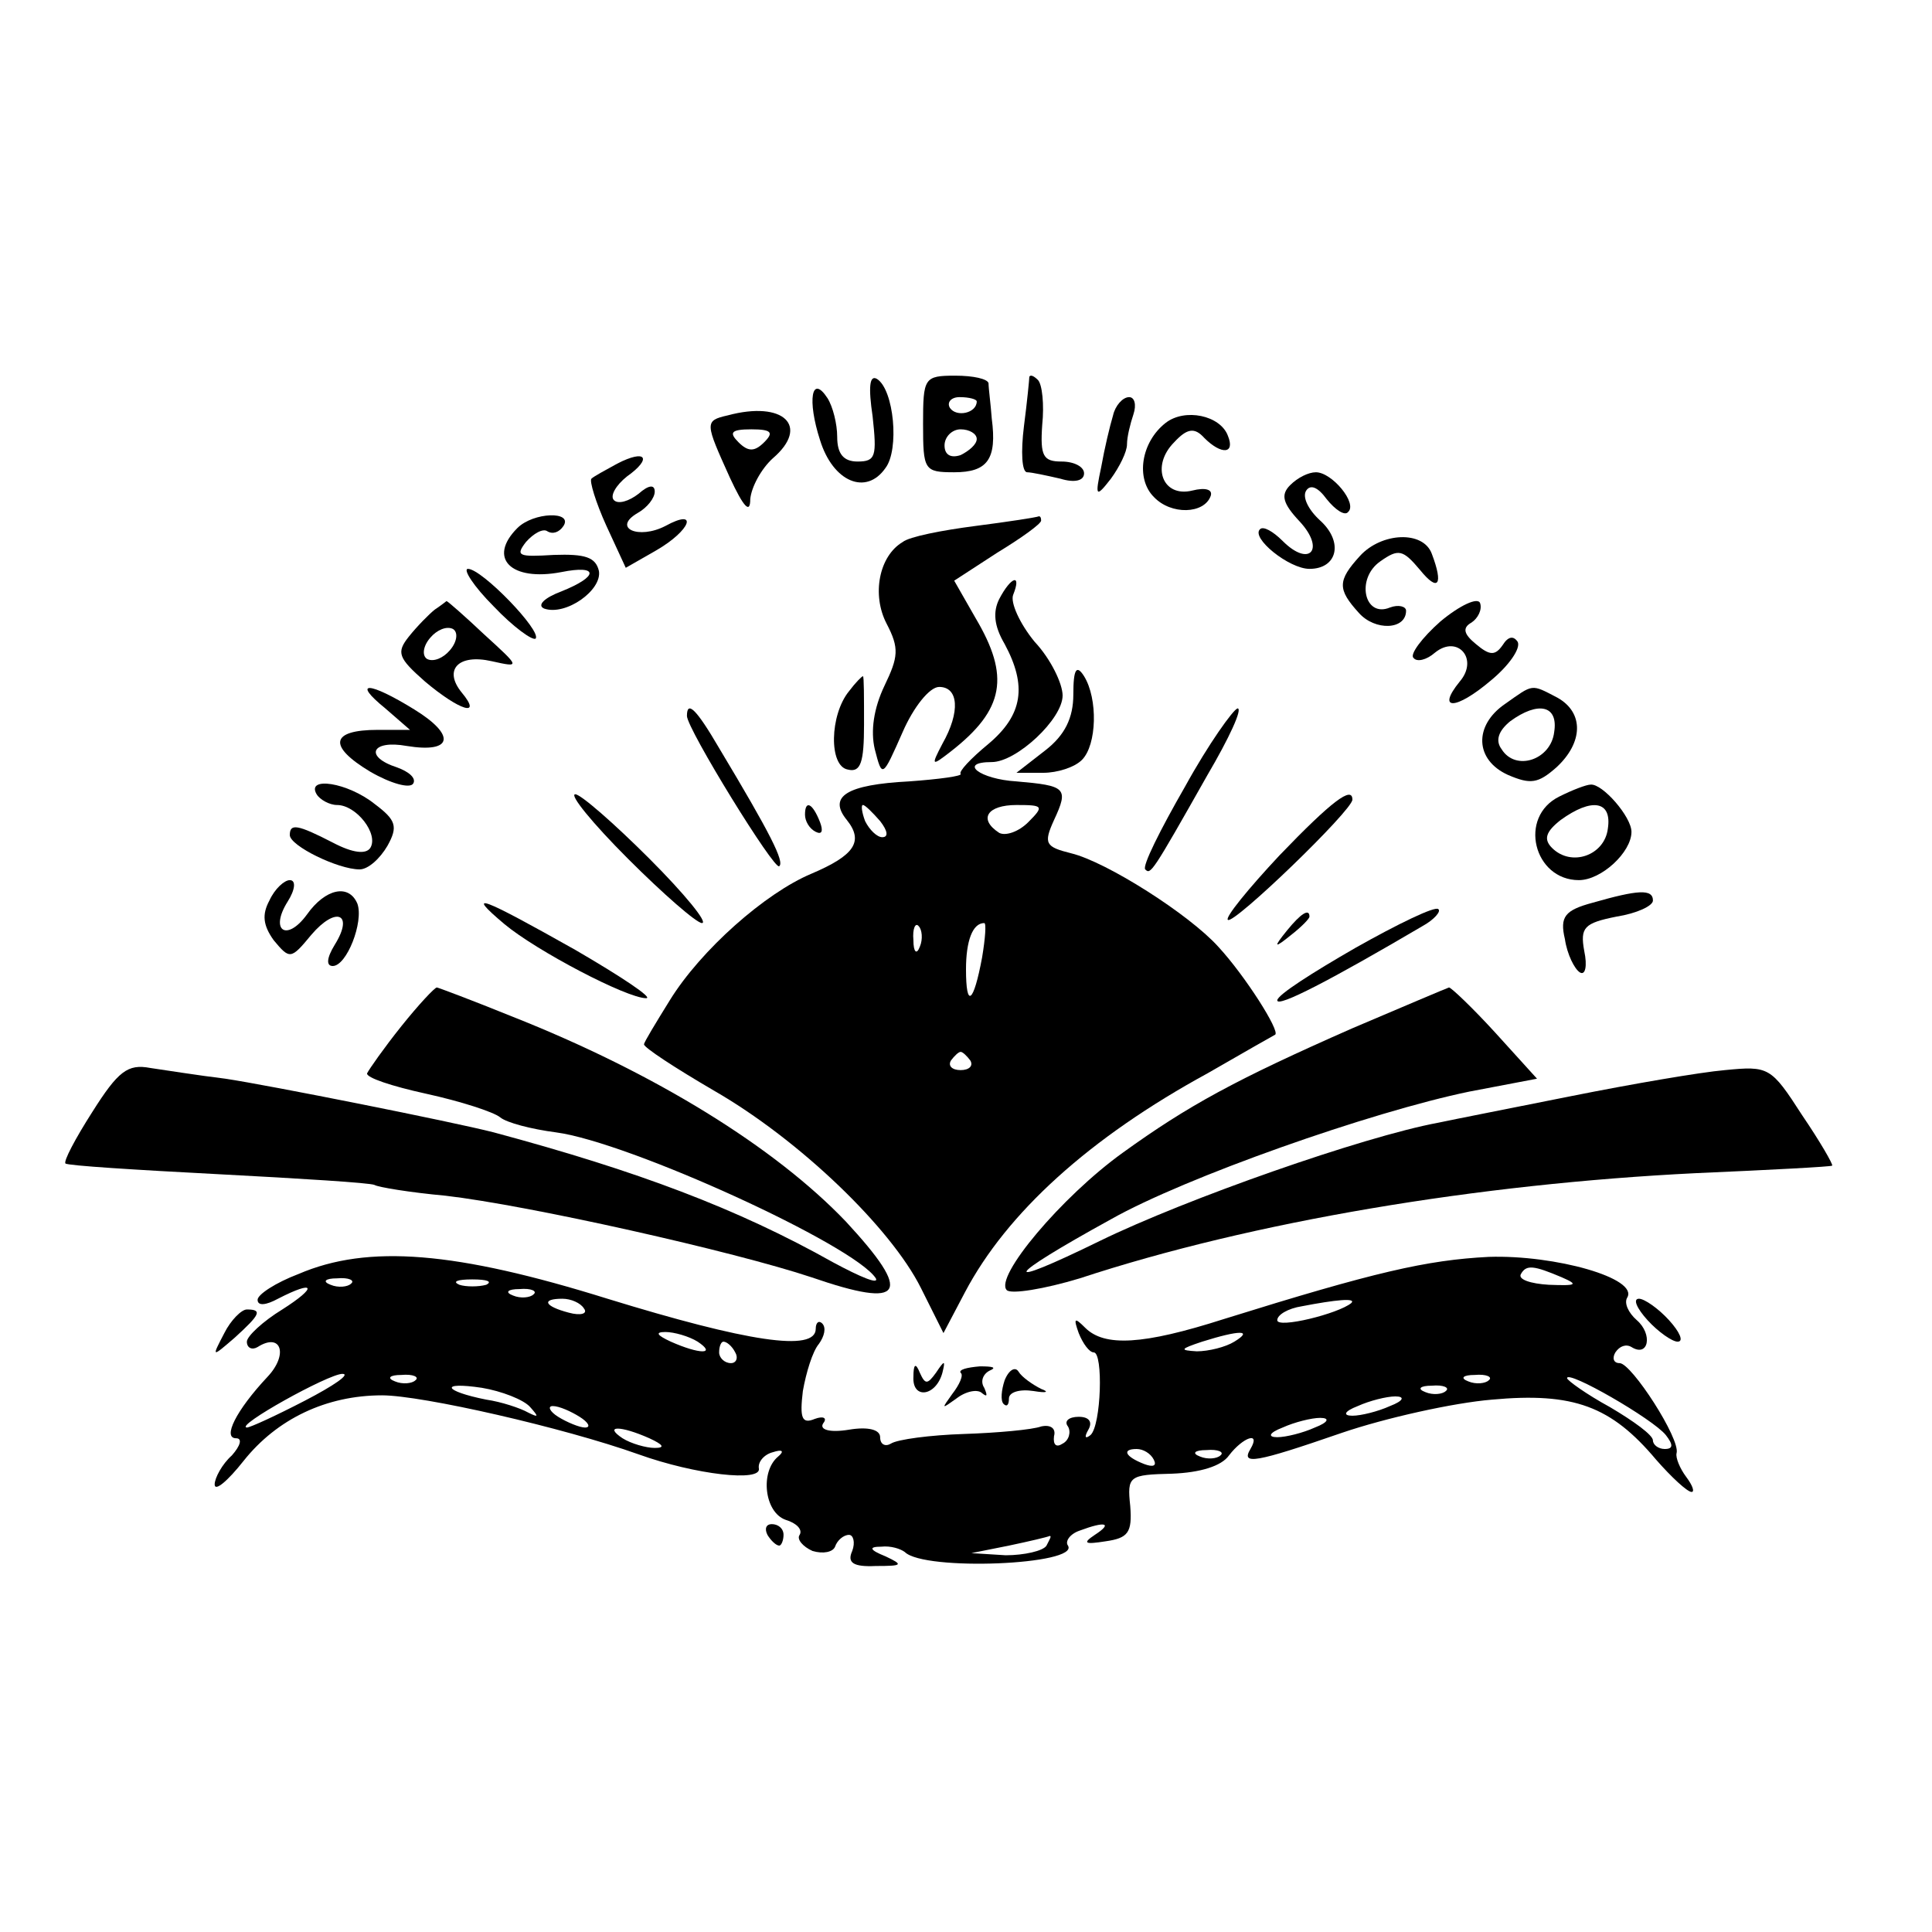 <?xml version="1.0" standalone="no"?>
<!DOCTYPE svg PUBLIC "-//W3C//DTD SVG 20010904//EN"
 "http://www.w3.org/TR/2001/REC-SVG-20010904/DTD/svg10.dtd">
<svg version="1.0" xmlns="http://www.w3.org/2000/svg"
 width="180pt" height="180pt" viewBox="0 0 180 180"
 preserveAspectRatio="xMidYMid meet">
<g transform="translate(0,180) scale(0.1,-0.1)"
fill="#000000" stroke="none">
<path d="M813 1412 c4 -37 3 -42 -14 -42 -13 0 -19 7 -19 23 0 12 -4 28 -9 36
-15 23 -19 -2 -7 -39 12 -39 43 -52 61 -26 13 17 8 73 -8 83 -7 4 -8 -8 -4
-35z"/>
<path d="M860 1405 c0 -43 1 -45 29 -45 31 0 40 12 35 50 -1 14 -3 28 -3 33
-1 4 -14 7 -31 7 -29 0 -30 -2 -30 -45z m50 21 c0 -11 -19 -15 -25 -6 -3 5 1
10 9 10 9 0 16 -2 16 -4z m0 -35 c0 -5 -7 -11 -15 -15 -9 -3 -15 0 -15 9 0 8
7 15 15 15 8 0 15 -4 15 -9z"/>
<path d="M959 1449 c0 -2 -2 -23 -5 -46 -3 -24 -2 -43 3 -43 4 0 18 -3 31 -6
13 -4 22 -2 22 5 0 6 -9 11 -21 11 -17 0 -20 5 -18 34 2 19 0 38 -4 42 -4 4
-7 5 -8 3z"/>
<path d="M1037 1413 c-3 -10 -8 -31 -11 -48 -6 -28 -5 -29 9 -11 8 11 15 25
15 32 0 7 3 19 6 28 3 9 1 16 -4 16 -6 0 -13 -8 -15 -17z"/>
<path d="M678 1413 c-22 -5 -21 -7 2 -58 13 -28 19 -34 19 -20 1 11 10 28 21
38 35 30 10 54 -42 40z m34 -25 c-9 -9 -15 -9 -24 0 -9 9 -7 12 12 12 19 0 21
-3 12 -12z"/>
<path d="M1086 1406 c-23 -18 -28 -52 -11 -69 16 -17 47 -16 53 1 2 6 -5 8
-17 5 -28 -7 -39 23 -17 45 12 13 19 14 28 4 16 -16 29 -15 22 2 -7 19 -40 26
-58 12z"/>
<path d="M575 1368 c-11 -6 -22 -12 -24 -14 -2 -2 4 -22 14 -44 l18 -39 28 16
c33 19 40 40 9 23 -25 -13 -50 -2 -26 12 9 5 16 14 16 20 0 7 -6 6 -15 -2 -9
-7 -19 -10 -23 -6 -4 4 2 14 12 22 24 17 18 26 -9 12z"/>
<path d="M1202 1348 c-9 -9 -7 -17 9 -34 24 -26 9 -43 -16 -18 -9 9 -18 14
-21 11 -9 -8 27 -37 46 -37 26 0 32 25 10 45 -11 10 -17 22 -13 28 4 6 11 3
19 -8 8 -10 17 -16 20 -12 9 8 -15 37 -30 37 -7 0 -17 -5 -24 -12z"/>
<path d="M482 1308 c-28 -28 -6 -50 41 -41 35 7 35 -4 0 -18 -16 -6 -23 -13
-16 -16 20 -7 54 17 51 35 -3 13 -13 16 -42 15 -33 -2 -36 -1 -26 12 7 8 16
13 20 10 5 -3 11 -1 15 5 9 14 -28 13 -43 -2z"/>
<path d="M909 1310 c-31 -4 -62 -10 -68 -15 -22 -13 -29 -49 -15 -76 12 -23
11 -31 -2 -58 -10 -21 -13 -42 -9 -59 7 -27 7 -27 26 16 10 23 25 42 34 42 18
0 20 -23 3 -53 -11 -21 -10 -21 8 -7 50 39 55 70 23 124 l-20 35 40 26 c23 14
41 27 41 30 0 3 -1 4 -2 4 -2 -1 -28 -5 -59 -9z"/>
<path d="M1267 1282 c-21 -23 -21 -31 -1 -53 15 -17 44 -16 44 2 0 4 -7 6 -15
3 -24 -10 -32 27 -9 43 17 12 21 11 37 -8 17 -21 22 -14 11 15 -8 22 -47 20
-67 -2z"/>
<path d="M460 1235 c18 -19 36 -32 39 -30 6 7 -50 65 -63 65 -5 0 5 -16 24
-35z"/>
<path d="M931 1242 c-6 -12 -5 -25 5 -42 21 -39 17 -66 -15 -93 -17 -14 -28
-26 -26 -28 2 -2 -20 -5 -48 -7 -58 -3 -76 -14 -58 -36 16 -20 7 -33 -33 -50
-43 -18 -103 -71 -132 -118 -13 -21 -24 -39 -24 -41 0 -3 29 -22 65 -43 80
-46 165 -128 193 -184 l21 -42 20 38 c39 74 116 144 226 204 33 19 61 35 63
36 5 3 -28 55 -53 82 -27 30 -104 79 -137 87 -24 6 -26 9 -16 31 14 30 11 32
-35 36 -34 2 -55 18 -23 18 23 0 66 40 66 62 0 11 -11 34 -26 50 -14 17 -23
37 -20 44 8 20 -2 17 -13 -4z m-111 -207 c7 -9 8 -15 2 -15 -5 0 -12 7 -16 15
-3 8 -4 15 -2 15 2 0 9 -7 16 -15z m138 -1 c-9 -9 -21 -13 -27 -10 -20 13 -11
26 16 26 25 0 26 -1 11 -16z m-101 -116 c-3 -8 -6 -5 -6 6 -1 11 2 17 5 13 3
-3 4 -12 1 -19z m58 -10 c-8 -43 -15 -48 -15 -11 0 26 6 43 17 43 2 0 1 -14
-2 -32z m-11 -96 c3 -5 -1 -9 -9 -9 -8 0 -12 4 -9 9 3 4 7 8 9 8 2 0 6 -4 9
-8z"/>
<path d="M1342 1221 c-17 -15 -29 -31 -25 -34 3 -4 12 -2 20 5 21 17 41 -6 23
-27 -22 -27 -4 -27 29 1 17 14 28 30 25 36 -4 6 -9 5 -14 -3 -7 -10 -12 -10
-25 1 -11 9 -13 15 -4 20 6 4 10 12 8 18 -2 6 -19 -2 -37 -17z"/>
<path d="M405 1232 c-5 -4 -16 -15 -24 -25 -12 -15 -10 -20 15 -42 32 -27 54
-34 34 -10 -17 21 -3 36 28 29 27 -6 27 -6 -7 25 -18 17 -34 31 -35 31 0 0 -5
-4 -11 -8z m14 -38 c-6 -7 -15 -11 -21 -8 -5 3 -4 12 3 20 6 7 15 11 21 8 5
-3 4 -12 -3 -20z"/>
<path d="M1000 1153 c0 -22 -8 -38 -26 -52 l-27 -21 25 0 c13 0 29 5 36 12 14
14 15 57 2 78 -7 11 -10 7 -10 -17z"/>
<path d="M791 1156 c-18 -22 -19 -70 -1 -73 12 -3 15 7 15 42 0 25 0 45 -1 45
-1 0 -7 -6 -13 -14z"/>
<path d="M359 1140 l23 -20 -30 0 c-44 0 -47 -15 -7 -39 19 -11 37 -16 40 -11
3 5 -4 11 -15 15 -31 10 -24 26 9 20 43 -7 46 10 7 34 -42 26 -59 27 -27 1z"/>
<path d="M1402 1144 c-29 -20 -28 -52 3 -66 21 -9 28 -8 45 7 25 23 26 51 1
65 -25 13 -22 13 -49 -6z m46 -26 c-3 -26 -36 -37 -49 -16 -6 8 -3 17 8 26 26
19 45 15 41 -10z"/>
<path d="M640 1133 c0 -12 82 -145 86 -140 5 4 -8 30 -56 110 -21 36 -30 45
-30 30z"/>
<path d="M1104 1067 c-23 -40 -40 -74 -37 -77 5 -5 6 -4 58 88 20 34 33 62 28
62 -4 -1 -27 -33 -49 -73z"/>
<path d="M295 1060 c3 -5 12 -10 19 -10 18 0 39 -27 31 -40 -4 -6 -16 -5 -35
5 -33 17 -40 18 -40 7 0 -10 45 -32 65 -32 8 0 19 10 26 22 10 18 8 24 -12 39
-25 20 -64 26 -54 9z"/>
<path d="M1453 1058 c-39 -19 -24 -78 18 -78 21 0 49 26 49 45 0 14 -27 45
-38 44 -4 0 -17 -5 -29 -11z m45 -30 c-3 -25 -34 -36 -52 -18 -8 8 -6 15 8 26
29 21 48 18 44 -8z"/>
<path d="M585 1000 c33 -33 64 -60 69 -60 6 0 -16 27 -49 60 -33 33 -64 60
-69 60 -6 0 16 -27 49 -60z"/>
<path d="M1192 1003 c-29 -31 -51 -58 -48 -60 5 -5 116 102 116 112 0 13 -19
-1 -68 -52z"/>
<path d="M750 1041 c0 -6 4 -13 10 -16 6 -3 7 1 4 9 -7 18 -14 21 -14 7z"/>
<path d="M251 961 c-7 -13 -6 -23 4 -37 15 -18 16 -18 35 5 23 27 40 20 22 -9
-8 -13 -8 -20 -2 -20 13 0 29 41 23 58 -8 19 -30 14 -47 -10 -19 -26 -35 -15
-18 12 7 11 8 20 2 20 -5 0 -14 -8 -19 -19z"/>
<path d="M1484 959 c-26 -7 -31 -13 -26 -34 2 -14 9 -28 14 -31 5 -3 7 6 4 20
-4 22 0 26 30 32 19 3 34 10 34 15 0 11 -14 10 -56 -2z"/>
<path d="M470 939 c30 -25 114 -69 132 -69 7 0 -23 20 -66 45 -87 49 -104 56
-66 24z"/>
<path d="M1263 917 c-40 -23 -73 -44 -73 -49 0 -7 50 19 135 69 11 6 18 14 15
16 -3 3 -38 -14 -77 -36z"/>
<path d="M1199 933 c-13 -16 -12 -17 4 -4 9 7 17 15 17 17 0 8 -8 3 -21 -13z"/>
<path d="M374 844 c-16 -20 -30 -40 -32 -44 -1 -4 23 -12 55 -19 32 -7 63 -17
69 -22 6 -5 29 -11 52 -14 68 -9 278 -105 298 -136 3 -6 -14 1 -40 15 -89 50
-182 85 -316 121 -39 10 -210 44 -250 50 -25 3 -56 8 -70 10 -21 4 -30 -3 -54
-41 -16 -25 -27 -46 -25 -48 2 -2 66 -6 143 -10 76 -4 141 -8 145 -10 3 -2 33
-7 66 -10 78 -9 269 -52 341 -76 87 -30 95 -16 32 52 -66 69 -177 138 -311
191 -37 15 -69 27 -70 27 -2 0 -17 -16 -33 -36z"/>
<path d="M1260 842 c-109 -48 -153 -72 -214 -116 -57 -41 -120 -116 -108 -128
4 -4 35 1 68 11 161 53 371 88 574 98 69 3 126 6 127 7 1 1 -11 22 -28 47 -29
45 -31 46 -72 42 -23 -2 -87 -13 -142 -24 -55 -11 -111 -22 -125 -25 -70 -13
-235 -71 -315 -110 -96 -47 -90 -35 10 20 69 39 242 100 334 119 l63 12 -39
43 c-21 23 -41 42 -43 42 -3 -1 -43 -18 -90 -38z"/>
<path d="M278 613 c-21 -8 -38 -19 -38 -24 0 -6 8 -5 19 1 35 18 37 11 4 -10
-18 -11 -33 -25 -33 -30 0 -6 5 -8 10 -5 22 14 29 -7 9 -28 -29 -31 -42 -57
-29 -57 6 0 4 -7 -4 -16 -9 -8 -16 -21 -16 -27 0 -7 12 3 27 22 31 39 77 61
129 61 37 0 169 -30 239 -55 53 -19 115 -26 112 -13 -1 6 5 13 13 15 9 3 11 1
5 -4 -17 -14 -13 -52 7 -59 10 -3 16 -9 13 -14 -3 -4 3 -11 12 -15 10 -3 19
-1 21 4 2 6 8 11 13 11 4 0 6 -7 3 -15 -5 -11 1 -15 22 -14 25 0 26 1 9 9 -15
6 -16 9 -4 9 9 1 18 -2 22 -5 18 -18 163 -12 152 6 -3 4 2 11 11 14 24 9 31 7
14 -4 -12 -8 -9 -9 10 -6 21 3 25 8 23 33 -3 28 -1 29 39 30 26 1 46 7 53 17
13 17 30 23 20 6 -9 -15 4 -13 85 15 41 14 104 28 140 31 76 7 111 -6 153 -56
14 -16 29 -30 33 -30 3 0 1 6 -5 14 -6 8 -10 18 -9 22 4 13 -42 84 -53 84 -6
0 -7 5 -4 10 4 6 10 8 15 5 16 -10 20 12 5 25 -8 7 -12 16 -9 21 11 18 -67 40
-129 38 -58 -3 -106 -14 -247 -58 -75 -24 -111 -26 -129 -8 -10 10 -11 9 -6
-5 4 -10 10 -18 14 -18 9 0 7 -68 -3 -77 -5 -4 -6 -2 -2 5 4 7 1 12 -9 12 -9
0 -14 -4 -10 -9 3 -5 1 -13 -5 -16 -6 -4 -9 -1 -8 7 2 7 -3 11 -12 9 -8 -3
-41 -6 -72 -7 -31 -1 -62 -5 -68 -9 -5 -3 -10 -1 -10 6 0 7 -11 10 -29 7 -18
-3 -28 0 -24 6 4 5 0 7 -8 4 -12 -5 -14 1 -11 26 3 17 9 37 15 44 5 7 7 15 3
19 -3 3 -6 1 -6 -5 0 -22 -64 -12 -194 28 -141 44 -223 51 -288 23z m1177 -3
c16 -7 14 -8 -12 -7 -17 1 -29 5 -26 10 5 9 12 8 38 -3z m-1128 -6 c-3 -3 -12
-4 -19 -1 -8 3 -5 6 6 6 11 1 17 -2 13 -5z m126 -1 c-7 -2 -19 -2 -25 0 -7 3
-2 5 12 5 14 0 19 -2 13 -5z m44 -9 c-3 -3 -12 -4 -19 -1 -8 3 -5 6 6 6 11 1
17 -2 13 -5z m47 -13 c4 -5 -3 -7 -14 -4 -23 6 -26 13 -6 13 8 0 17 -4 20 -9z
m715 5 c-12 -10 -69 -24 -69 -16 0 5 10 11 23 13 31 6 51 8 46 3z m-609 -36
c18 -12 2 -12 -25 0 -13 6 -15 9 -5 9 8 0 22 -4 30 -9z m500 0 c-8 -5 -24 -9
-35 -9 -16 1 -16 2 5 9 35 11 48 11 30 0z m-465 -10 c3 -5 1 -10 -4 -10 -6 0
-11 5 -11 10 0 6 2 10 4 10 3 0 8 -4 11 -10z m-401 -45 c-27 -14 -51 -25 -54
-25 -12 1 76 50 89 50 8 0 -8 -11 -35 -25z m103 19 c-3 -3 -12 -4 -19 -1 -8 3
-5 6 6 6 11 1 17 -2 13 -5z m1000 0 c-3 -3 -12 -4 -19 -1 -8 3 -5 6 6 6 11 1
17 -2 13 -5z m165 -51 c7 -9 7 -13 -1 -13 -6 0 -11 4 -11 8 0 5 -18 18 -40 31
-22 12 -40 25 -40 27 0 8 80 -38 92 -53z m-1058 26 c8 -9 8 -10 -2 -5 -7 4
-25 10 -39 12 -40 8 -44 17 -4 11 18 -3 39 -11 45 -18z m853 15 c-3 -3 -12 -4
-19 -1 -8 3 -5 6 6 6 11 1 17 -2 13 -5z m-52 -14 c-11 -5 -27 -9 -35 -9 -9 0
-8 4 5 9 11 5 27 9 35 9 9 0 8 -4 -5 -9z m-755 -10 c8 -5 11 -10 5 -10 -5 0
-17 5 -25 10 -8 5 -10 10 -5 10 6 0 17 -5 25 -10z m685 -10 c-11 -5 -27 -9
-35 -9 -9 0 -8 4 5 9 11 5 27 9 35 9 9 0 8 -4 -5 -9z m-620 -10 c13 -6 15 -9
5 -9 -8 0 -22 4 -30 9 -18 12 -2 12 25 0z m470 -20 c3 -6 -1 -7 -9 -4 -18 7
-21 14 -7 14 6 0 13 -4 16 -10z m62 4 c-3 -3 -12 -4 -19 -1 -8 3 -5 6 6 6 11
1 17 -2 13 -5z m-162 -84 c-3 -5 -21 -9 -38 -9 l-32 2 35 7 c19 4 36 8 38 9 2
0 0 -3 -3 -9z"/>
<path d="M1535 570 c10 -11 23 -20 28 -20 6 0 2 9 -8 20 -10 11 -23 20 -28 20
-6 0 -2 -9 8 -20z"/>
<path d="M209 558 c-12 -23 -12 -23 10 -4 23 21 26 26 11 26 -5 0 -15 -10 -21
-22z"/>
<path d="M851 517 c-1 -21 21 -18 27 4 3 12 2 12 -6 0 -8 -11 -10 -11 -15 0
-4 10 -6 8 -6 -4z"/>
<path d="M895 521 c3 -2 -1 -11 -8 -20 -10 -14 -10 -14 4 -4 9 7 20 9 24 5 5
-4 5 -2 2 5 -4 6 -1 13 5 16 7 3 3 4 -9 4 -12 -1 -20 -3 -18 -6z"/>
<path d="M936 514 c-3 -9 -4 -19 -1 -22 3 -3 5 -1 5 5 0 6 10 9 23 7 12 -2 15
-1 7 2 -8 4 -18 11 -21 16 -3 5 -9 2 -13 -8z"/>
<path d="M715 370 c3 -5 8 -10 11 -10 2 0 4 5 4 10 0 6 -5 10 -11 10 -5 0 -7
-4 -4 -10z"/>
</g>
</svg>
